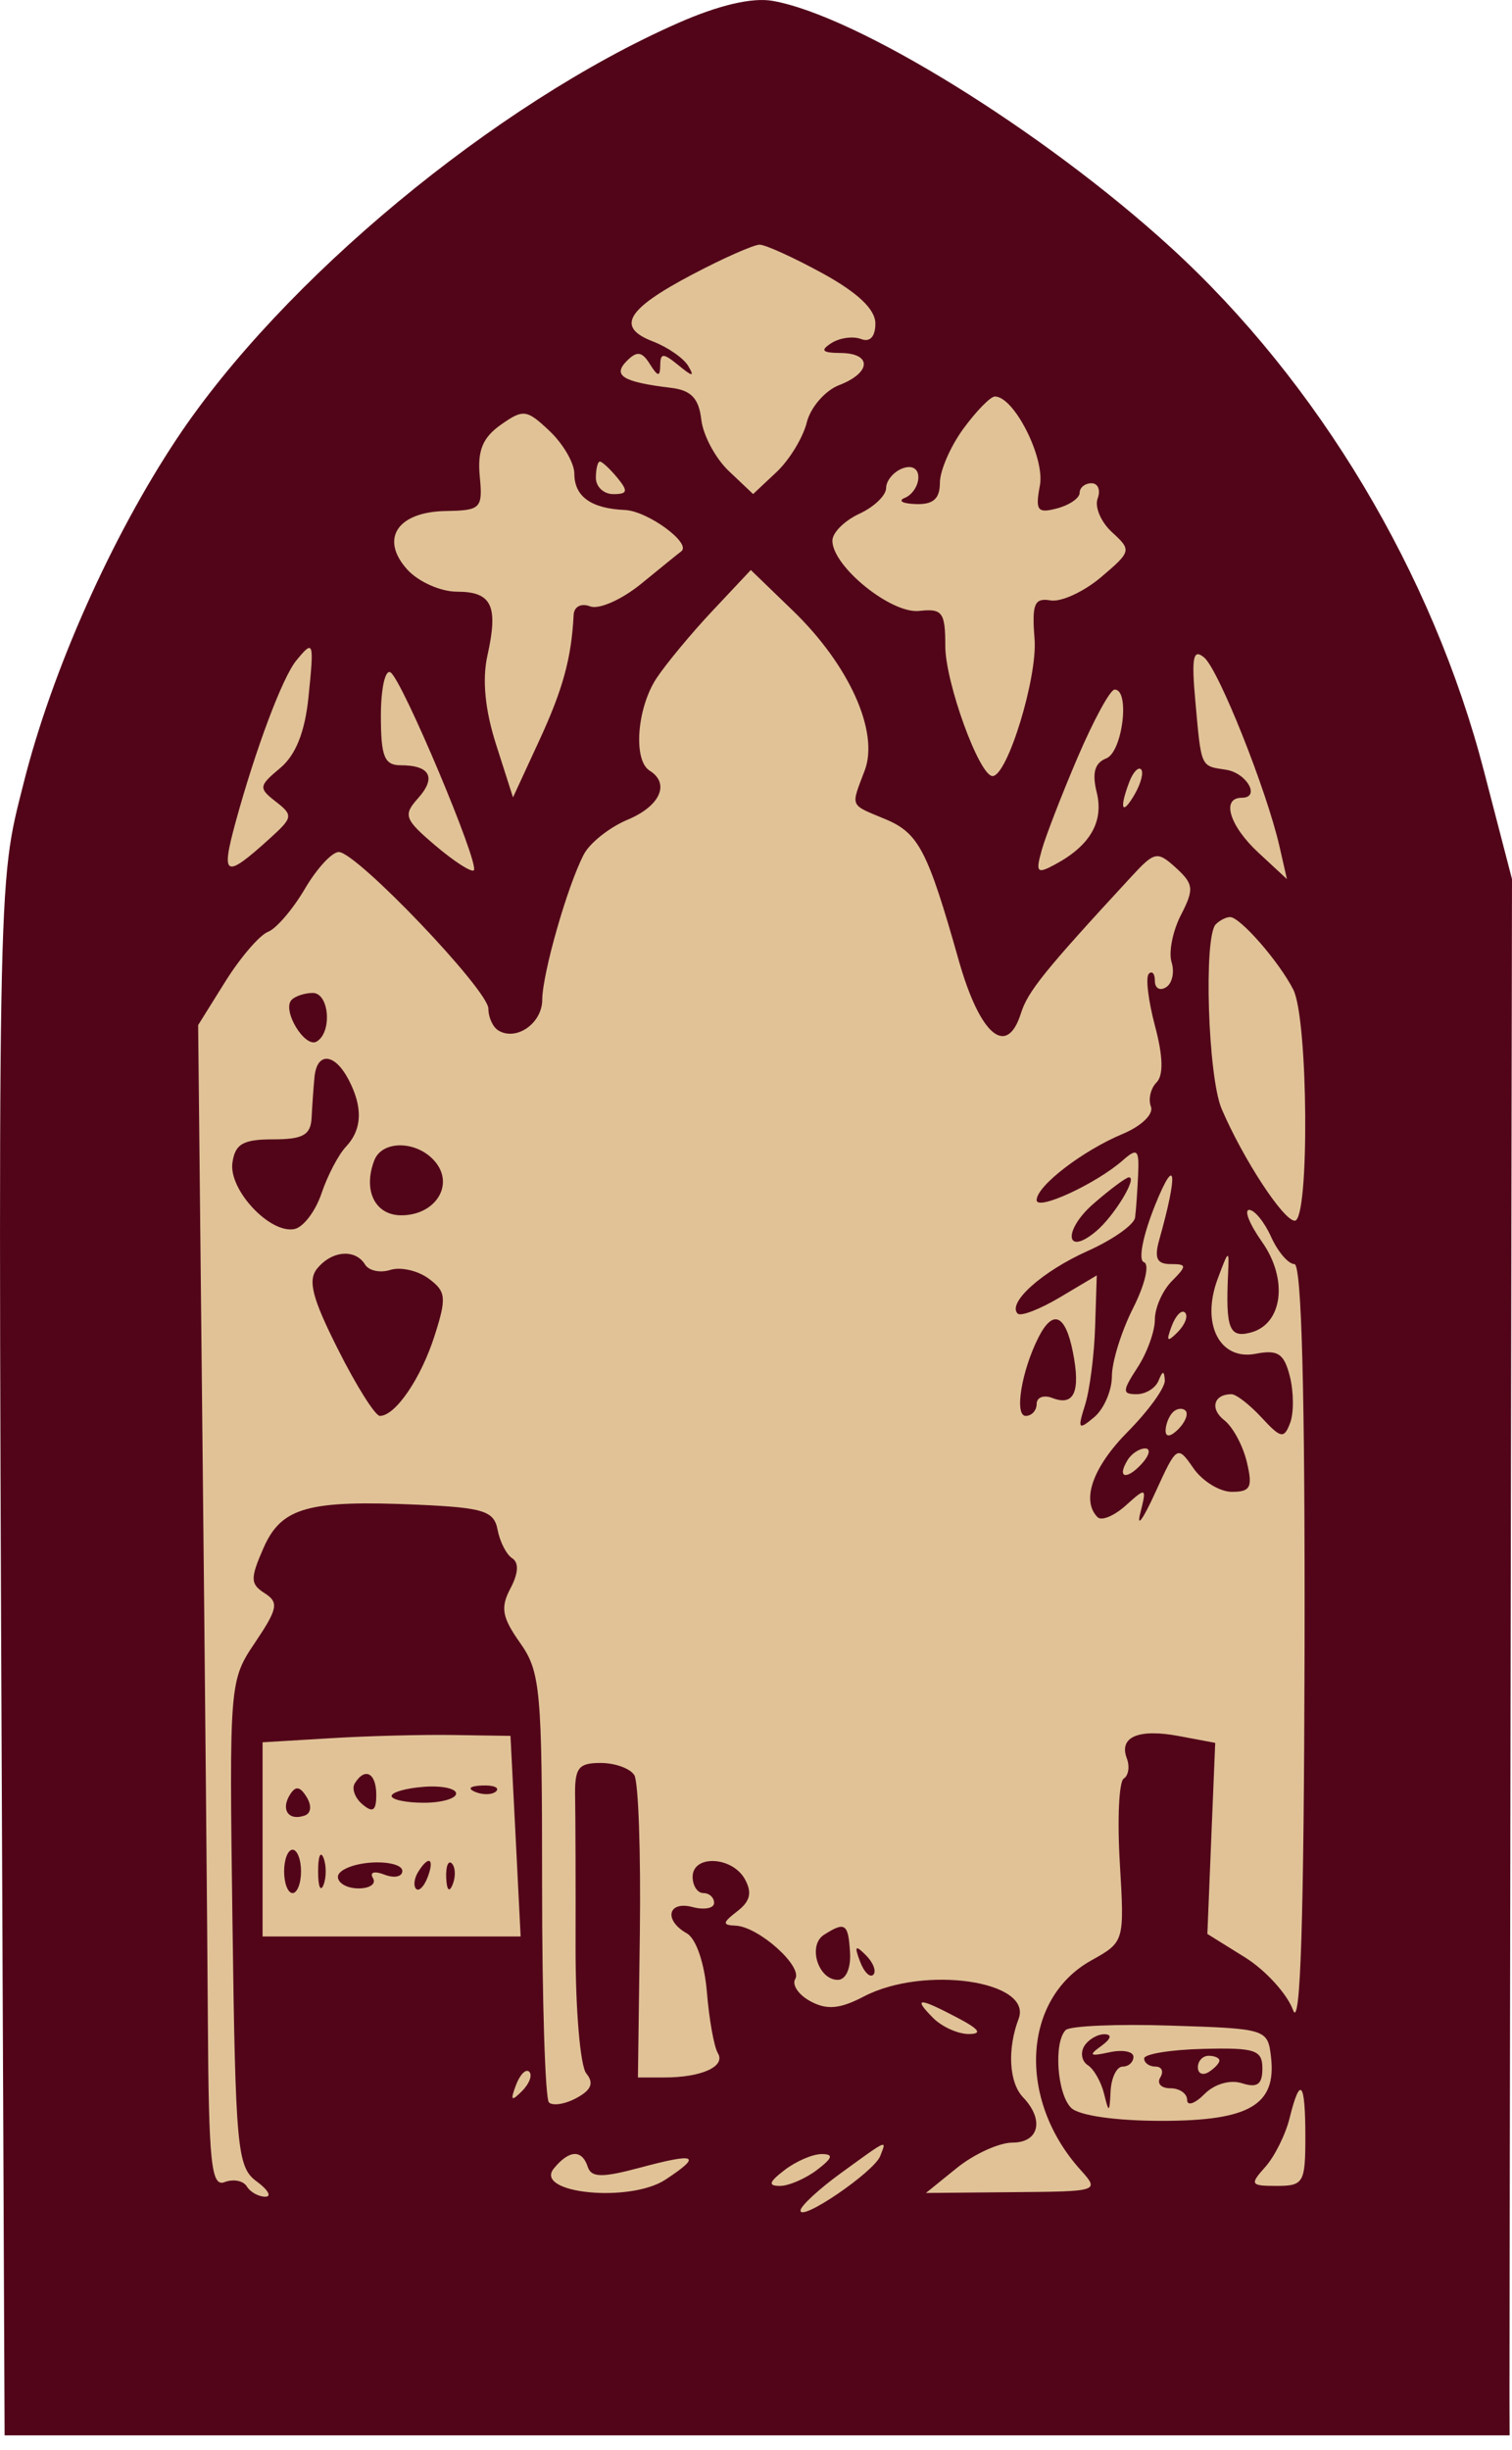 <?xml version="1.0" encoding="UTF-8"?> <svg xmlns="http://www.w3.org/2000/svg" width="21" height="34" viewBox="0 0 21 34" fill="none"><path d="M9.993 1.613L3.124 7.935L1.557 10.494V31.942H19.175V9.741L14.771 4.473L9.993 1.613Z" fill="#E0C296"></path><path fill-rule="evenodd" clip-rule="evenodd" d="M9.417 0.32C6.878 1.437 3.921 3.887 2.457 6.087C1.547 7.455 0.719 9.314 0.329 10.865C-0.04 12.33 -0.032 11.873 0.038 27.817L0.064 33.8H10.516H20.967L20.965 33.235C20.965 32.925 20.972 28.065 20.982 22.436L21 12.201L20.611 10.704C19.899 7.959 18.309 5.303 16.255 3.429C14.494 1.822 11.898 0.216 10.73 0.012C10.447 -0.038 9.981 0.071 9.417 0.32ZM9.611 3.812C8.696 4.294 8.552 4.542 9.071 4.74C9.275 4.819 9.495 4.971 9.559 5.08C9.65 5.232 9.618 5.23 9.425 5.071C9.21 4.896 9.172 4.896 9.17 5.071C9.168 5.234 9.137 5.23 9.026 5.053C8.916 4.877 8.846 4.868 8.705 5.01C8.504 5.213 8.65 5.302 9.321 5.383C9.599 5.416 9.706 5.529 9.74 5.823C9.765 6.041 9.937 6.362 10.123 6.538L10.46 6.857L10.785 6.552C10.963 6.385 11.152 6.075 11.205 5.864C11.257 5.654 11.46 5.42 11.655 5.345C12.103 5.173 12.114 4.902 11.673 4.899C11.418 4.897 11.388 4.864 11.547 4.762C11.663 4.688 11.848 4.663 11.958 4.705C12.083 4.754 12.158 4.673 12.158 4.49C12.158 4.294 11.916 4.064 11.429 3.796C11.027 3.576 10.632 3.396 10.55 3.396C10.468 3.396 10.045 3.583 9.611 3.812ZM13.381 5.949C13.201 6.194 13.054 6.532 13.054 6.701C13.054 6.923 12.96 7.005 12.718 6.996C12.533 6.99 12.466 6.95 12.569 6.909C12.671 6.867 12.755 6.739 12.755 6.624C12.755 6.501 12.664 6.451 12.531 6.502C12.408 6.55 12.307 6.673 12.307 6.774C12.307 6.876 12.139 7.037 11.934 7.131C11.729 7.226 11.561 7.393 11.561 7.504C11.561 7.861 12.378 8.522 12.767 8.479C13.088 8.443 13.129 8.497 13.129 8.965C13.129 9.472 13.602 10.772 13.786 10.771C13.992 10.769 14.411 9.403 14.369 8.868C14.33 8.38 14.366 8.295 14.591 8.333C14.738 8.358 15.053 8.213 15.292 8.011C15.714 7.653 15.718 7.636 15.445 7.387C15.291 7.246 15.201 7.035 15.245 6.919C15.289 6.803 15.251 6.707 15.16 6.707C15.069 6.707 14.995 6.767 14.995 6.84C14.995 6.913 14.854 7.01 14.681 7.056C14.408 7.128 14.377 7.086 14.443 6.738C14.515 6.355 14.085 5.503 13.818 5.503C13.757 5.503 13.56 5.704 13.381 5.949ZM6.955 5.896C6.704 6.073 6.63 6.254 6.663 6.608C6.706 7.057 6.679 7.084 6.197 7.092C5.521 7.102 5.272 7.476 5.655 7.903C5.808 8.073 6.119 8.212 6.346 8.212C6.831 8.212 6.924 8.406 6.77 9.097C6.695 9.433 6.736 9.852 6.891 10.336L7.125 11.067L7.489 10.279C7.818 9.568 7.937 9.133 7.967 8.535C7.973 8.419 8.072 8.367 8.197 8.416C8.318 8.463 8.638 8.321 8.907 8.101C9.176 7.881 9.425 7.679 9.462 7.652C9.61 7.542 8.997 7.092 8.679 7.078C8.21 7.058 7.977 6.891 7.977 6.574C7.977 6.428 7.823 6.162 7.634 5.983C7.315 5.681 7.268 5.675 6.955 5.896ZM8.276 6.632C8.276 6.756 8.385 6.858 8.518 6.858C8.717 6.858 8.727 6.817 8.575 6.632C8.472 6.508 8.363 6.406 8.332 6.406C8.301 6.406 8.276 6.508 8.276 6.632ZM9.897 8.476C9.605 8.786 9.255 9.208 9.119 9.412C8.846 9.825 8.791 10.552 9.023 10.696C9.309 10.874 9.169 11.188 8.718 11.376C8.469 11.48 8.196 11.695 8.111 11.854C7.885 12.28 7.533 13.508 7.531 13.878C7.529 14.205 7.167 14.455 6.919 14.3C6.844 14.253 6.783 14.118 6.783 13.999C6.783 13.742 4.952 11.825 4.705 11.825C4.611 11.825 4.398 12.056 4.233 12.338C4.067 12.62 3.838 12.888 3.722 12.933C3.606 12.978 3.34 13.287 3.131 13.62L2.752 14.227L2.812 19.987C2.846 23.155 2.879 26.787 2.887 28.059C2.899 30.025 2.934 30.358 3.12 30.285C3.241 30.239 3.379 30.265 3.428 30.345C3.476 30.424 3.592 30.488 3.685 30.488C3.778 30.488 3.723 30.392 3.564 30.275C3.294 30.077 3.271 29.825 3.229 26.695C3.184 23.349 3.186 23.325 3.545 22.793C3.858 22.327 3.875 22.239 3.676 22.112C3.476 21.985 3.474 21.908 3.659 21.486C3.908 20.919 4.275 20.816 5.811 20.884C6.717 20.925 6.862 20.971 6.911 21.232C6.942 21.397 7.033 21.575 7.114 21.627C7.209 21.687 7.2 21.836 7.09 22.044C6.948 22.311 6.972 22.446 7.224 22.802C7.507 23.203 7.529 23.453 7.529 26.159C7.529 27.768 7.572 29.126 7.624 29.179C7.676 29.231 7.848 29.204 8.007 29.118C8.214 29.006 8.252 28.91 8.143 28.777C8.059 28.675 7.992 27.884 7.994 27.019C7.996 26.154 7.993 25.226 7.988 24.957C7.979 24.536 8.028 24.468 8.342 24.468C8.542 24.468 8.753 24.544 8.81 24.637C8.867 24.73 8.901 25.712 8.887 26.819L8.86 28.833H9.228C9.745 28.833 10.083 28.679 9.97 28.495C9.918 28.409 9.849 28.028 9.818 27.648C9.785 27.248 9.668 26.907 9.541 26.834C9.215 26.651 9.274 26.377 9.62 26.468C9.784 26.511 9.918 26.485 9.918 26.41C9.918 26.335 9.851 26.274 9.769 26.274C9.687 26.274 9.62 26.172 9.62 26.048C9.62 25.739 10.169 25.763 10.345 26.08C10.449 26.267 10.42 26.388 10.24 26.526C10.033 26.686 10.029 26.718 10.217 26.726C10.536 26.74 11.153 27.291 11.045 27.466C10.996 27.547 11.091 27.687 11.257 27.776C11.485 27.899 11.665 27.883 12 27.708C12.835 27.273 14.348 27.493 14.147 28.02C13.988 28.44 14.014 28.903 14.208 29.107C14.507 29.42 14.433 29.736 14.062 29.737C13.877 29.737 13.531 29.895 13.293 30.086L12.86 30.436L14.069 30.425C15.269 30.415 15.275 30.413 15.005 30.113C14.127 29.137 14.199 27.741 15.156 27.209C15.618 26.951 15.618 26.951 15.553 25.855C15.517 25.252 15.541 24.725 15.608 24.684C15.674 24.643 15.693 24.516 15.65 24.403C15.537 24.105 15.814 23.988 16.382 24.096L16.878 24.189L16.823 25.515L16.769 26.841L17.29 27.165C17.576 27.343 17.877 27.673 17.959 27.898C18.062 28.182 18.11 26.669 18.119 22.925C18.126 19.355 18.079 17.544 17.978 17.544C17.894 17.544 17.749 17.375 17.655 17.168C17.562 16.961 17.424 16.792 17.35 16.792C17.275 16.792 17.355 16.991 17.528 17.236C17.894 17.754 17.816 18.377 17.371 18.494C17.075 18.573 17.022 18.439 17.056 17.695C17.073 17.332 17.067 17.334 16.913 17.747C16.678 18.372 16.938 18.886 17.44 18.789C17.751 18.729 17.835 18.786 17.916 19.108C17.969 19.324 17.971 19.613 17.918 19.75C17.834 19.972 17.79 19.964 17.523 19.675C17.358 19.497 17.17 19.35 17.104 19.35C16.856 19.35 16.8 19.553 17.005 19.712C17.122 19.803 17.263 20.063 17.317 20.291C17.401 20.641 17.369 20.705 17.11 20.705C16.942 20.705 16.701 20.558 16.576 20.378C16.352 20.055 16.345 20.059 16.045 20.716C15.878 21.083 15.784 21.213 15.836 21.006C15.928 20.642 15.921 20.638 15.637 20.893C15.476 21.039 15.299 21.112 15.244 21.057C15.013 20.824 15.178 20.36 15.667 19.867C15.954 19.577 16.184 19.258 16.178 19.157C16.169 19.019 16.148 19.02 16.091 19.162C16.049 19.266 15.912 19.35 15.787 19.35C15.585 19.35 15.586 19.307 15.799 18.979C15.932 18.776 16.04 18.476 16.04 18.313C16.04 18.15 16.146 17.911 16.275 17.781C16.488 17.566 16.486 17.544 16.257 17.544C16.067 17.544 16.029 17.461 16.101 17.206C16.363 16.277 16.334 16.009 16.047 16.716C15.874 17.144 15.805 17.49 15.888 17.518C15.969 17.546 15.902 17.829 15.739 18.152C15.576 18.473 15.443 18.9 15.443 19.1C15.443 19.3 15.332 19.556 15.197 19.669C14.977 19.853 14.964 19.836 15.07 19.5C15.135 19.294 15.198 18.805 15.21 18.413L15.233 17.701L14.722 18.005C14.441 18.172 14.176 18.274 14.134 18.231C13.986 18.082 14.477 17.644 15.107 17.362C15.456 17.206 15.752 16.997 15.765 16.898C15.778 16.798 15.797 16.533 15.807 16.308C15.824 15.954 15.796 15.927 15.597 16.102C15.226 16.429 14.398 16.811 14.398 16.656C14.398 16.46 15.034 15.971 15.594 15.737C15.853 15.629 16.025 15.463 15.985 15.359C15.946 15.257 15.981 15.105 16.063 15.023C16.161 14.924 16.154 14.659 16.041 14.237C15.948 13.887 15.909 13.562 15.956 13.515C16.002 13.469 16.04 13.513 16.04 13.615C16.04 13.716 16.11 13.756 16.195 13.702C16.281 13.649 16.315 13.493 16.272 13.355C16.229 13.217 16.287 12.923 16.401 12.701C16.587 12.34 16.579 12.27 16.333 12.045C16.073 11.809 16.037 11.816 15.713 12.167C14.507 13.472 14.276 13.759 14.18 14.062C13.984 14.685 13.61 14.367 13.316 13.329C12.883 11.8 12.76 11.562 12.294 11.368C11.794 11.159 11.815 11.209 12.01 10.693C12.212 10.158 11.795 9.231 11.013 8.476L10.428 7.911L9.897 8.476ZM4.116 9.166C3.923 9.4 3.552 10.389 3.272 11.411C3.063 12.177 3.123 12.203 3.756 11.629C4.068 11.346 4.073 11.314 3.831 11.126C3.589 10.938 3.593 10.909 3.891 10.66C4.106 10.481 4.234 10.163 4.284 9.68C4.364 8.896 4.357 8.873 4.116 9.166ZM16.604 9.755C16.686 10.66 16.673 10.63 17.026 10.683C17.316 10.726 17.512 11.072 17.247 11.072C16.957 11.072 17.076 11.463 17.48 11.836L17.874 12.201L17.771 11.749C17.593 10.967 16.926 9.295 16.725 9.126C16.57 8.997 16.546 9.12 16.604 9.755ZM5.29 9.934C5.29 10.499 5.338 10.621 5.564 10.621C5.974 10.621 6.064 10.791 5.806 11.079C5.596 11.314 5.617 11.37 6.049 11.737C6.309 11.958 6.548 12.111 6.581 12.079C6.664 11.994 5.586 9.433 5.424 9.332C5.35 9.286 5.29 9.557 5.29 9.934ZM14.967 10.512C14.747 11.027 14.522 11.607 14.468 11.8C14.381 12.111 14.403 12.134 14.657 11.996C15.142 11.735 15.333 11.402 15.232 10.996C15.165 10.727 15.205 10.588 15.364 10.526C15.592 10.438 15.698 9.563 15.48 9.571C15.418 9.573 15.188 9.997 14.967 10.512ZM15.685 10.852C15.541 11.231 15.584 11.328 15.76 11.023C15.847 10.872 15.887 10.717 15.848 10.678C15.81 10.639 15.736 10.718 15.685 10.852ZM16.886 12.828C16.715 13 16.777 14.95 16.968 15.392C17.269 16.092 17.826 16.942 17.983 16.942C18.189 16.942 18.171 14.142 17.962 13.734C17.764 13.346 17.225 12.728 17.084 12.728C17.03 12.728 16.941 12.773 16.886 12.828ZM4.051 13.876C3.91 14.018 4.237 14.557 4.401 14.454C4.617 14.32 4.571 13.781 4.344 13.781C4.235 13.781 4.103 13.824 4.051 13.876ZM4.368 14.948C4.354 15.093 4.336 15.347 4.328 15.512C4.316 15.753 4.208 15.813 3.793 15.813C3.375 15.813 3.265 15.877 3.228 16.138C3.175 16.512 3.747 17.125 4.088 17.058C4.212 17.034 4.381 16.812 4.465 16.564C4.548 16.317 4.701 16.025 4.804 15.916C5.032 15.674 5.043 15.364 4.837 14.976C4.644 14.613 4.402 14.599 4.368 14.948ZM5.198 16.106C5.039 16.523 5.209 16.867 5.574 16.867C6.045 16.867 6.312 16.449 6.047 16.127C5.802 15.829 5.308 15.817 5.198 16.106ZM15.19 16.704C14.762 17.075 14.795 17.448 15.223 17.089C15.472 16.881 15.802 16.34 15.68 16.34C15.641 16.34 15.42 16.504 15.19 16.704ZM4.407 17.604C4.271 17.768 4.335 18.015 4.697 18.733C4.951 19.238 5.212 19.651 5.276 19.651C5.492 19.651 5.848 19.129 6.037 18.535C6.205 18.008 6.196 17.924 5.952 17.744C5.802 17.634 5.563 17.58 5.422 17.625C5.281 17.67 5.122 17.637 5.07 17.55C4.934 17.33 4.611 17.356 4.407 17.604ZM16.274 18.403C16.193 18.618 16.21 18.635 16.357 18.488C16.459 18.385 16.505 18.264 16.459 18.218C16.413 18.171 16.33 18.255 16.274 18.403ZM14.424 18.56C14.188 19.025 14.085 19.651 14.246 19.651C14.329 19.651 14.398 19.576 14.398 19.485C14.398 19.393 14.496 19.356 14.617 19.403C14.919 19.52 15.01 19.315 14.901 18.764C14.797 18.241 14.624 18.167 14.424 18.56ZM16.289 19.601C16.234 19.656 16.189 19.772 16.189 19.857C16.189 19.951 16.259 19.942 16.366 19.835C16.463 19.737 16.508 19.622 16.466 19.579C16.423 19.536 16.344 19.546 16.289 19.601ZM15.661 20.264C15.508 20.513 15.645 20.548 15.859 20.314C15.965 20.198 15.986 20.103 15.905 20.103C15.825 20.103 15.715 20.175 15.661 20.264ZM4.581 24.125L3.647 24.181V25.529V26.876H5.439H7.231L7.161 25.484L7.09 24.092L6.302 24.08C5.868 24.073 5.094 24.093 4.581 24.125ZM4.927 24.752C4.882 24.825 4.931 24.957 5.036 25.044C5.179 25.164 5.226 25.131 5.226 24.911C5.226 24.606 5.068 24.522 4.927 24.752ZM4.024 24.913C3.898 25.12 4.01 25.275 4.231 25.198C4.321 25.167 4.332 25.061 4.259 24.941C4.165 24.79 4.105 24.782 4.024 24.913ZM5.439 24.926C5.439 24.978 5.641 25.02 5.887 25.02C6.133 25.02 6.335 24.962 6.335 24.892C6.335 24.822 6.133 24.78 5.887 24.799C5.641 24.817 5.439 24.875 5.439 24.926ZM6.606 24.872C6.713 24.915 6.842 24.91 6.892 24.86C6.941 24.81 6.853 24.774 6.696 24.781C6.522 24.788 6.487 24.824 6.606 24.872ZM3.946 25.973C3.946 26.139 3.999 26.274 4.063 26.274C4.128 26.274 4.181 26.139 4.181 25.973C4.181 25.807 4.128 25.672 4.063 25.672C3.999 25.672 3.946 25.807 3.946 25.973ZM4.418 25.973C4.418 26.18 4.451 26.265 4.493 26.161C4.534 26.058 4.534 25.888 4.493 25.785C4.451 25.681 4.418 25.766 4.418 25.973ZM4.693 26.048C4.693 26.137 4.822 26.209 4.98 26.209C5.138 26.209 5.228 26.145 5.18 26.066C5.13 25.984 5.199 25.963 5.34 26.018C5.477 26.071 5.588 26.047 5.588 25.966C5.588 25.884 5.387 25.833 5.141 25.852C4.894 25.871 4.693 25.959 4.693 26.048ZM5.806 25.983C5.752 26.071 5.74 26.176 5.779 26.215C5.818 26.255 5.89 26.183 5.939 26.055C6.04 25.79 5.954 25.743 5.806 25.983ZM6.197 26.061C6.205 26.236 6.24 26.272 6.288 26.152C6.331 26.043 6.325 25.913 6.276 25.863C6.226 25.813 6.191 25.902 6.197 26.061ZM11.444 26.853C11.215 26.999 11.362 27.478 11.636 27.478C11.747 27.478 11.819 27.32 11.806 27.102C11.783 26.696 11.738 26.665 11.444 26.853ZM11.944 27.221C12 27.37 12.083 27.453 12.129 27.407C12.175 27.361 12.129 27.239 12.027 27.137C11.88 26.989 11.863 27.007 11.944 27.221ZM12.958 28.005C13.081 28.129 13.304 28.23 13.454 28.23C13.648 28.229 13.604 28.165 13.298 28.004C12.758 27.72 12.676 27.72 12.958 28.005ZM14.801 28.175C14.632 28.346 14.681 29.058 14.876 29.254C14.982 29.361 15.494 29.435 16.134 29.435C17.352 29.435 17.73 29.215 17.653 28.55C17.608 28.16 17.591 28.155 16.257 28.113C15.514 28.089 14.859 28.117 14.801 28.175ZM15.059 28.398C15.003 28.49 15.025 28.609 15.108 28.662C15.191 28.714 15.293 28.893 15.334 29.058C15.401 29.332 15.41 29.328 15.425 29.021C15.435 28.835 15.51 28.682 15.592 28.682C15.674 28.682 15.742 28.621 15.742 28.546C15.742 28.471 15.59 28.443 15.405 28.484C15.136 28.543 15.114 28.526 15.294 28.397C15.432 28.297 15.449 28.235 15.34 28.233C15.242 28.232 15.116 28.306 15.059 28.398ZM15.891 28.569C15.891 28.631 15.962 28.682 16.049 28.682C16.136 28.682 16.166 28.75 16.115 28.833C16.064 28.916 16.127 28.983 16.255 28.983C16.383 28.983 16.488 29.056 16.488 29.145C16.488 29.233 16.596 29.197 16.728 29.064C16.868 28.923 17.085 28.86 17.25 28.913C17.462 28.981 17.533 28.93 17.533 28.709C17.533 28.451 17.434 28.418 16.712 28.436C16.261 28.447 15.892 28.507 15.891 28.569ZM16.637 28.691C16.637 28.779 16.704 28.809 16.787 28.758C16.869 28.706 16.936 28.635 16.936 28.598C16.936 28.561 16.869 28.532 16.787 28.532C16.704 28.532 16.637 28.604 16.637 28.691ZM7.166 28.939C7.085 29.154 7.102 29.171 7.249 29.023C7.352 28.921 7.397 28.8 7.351 28.754C7.305 28.707 7.222 28.791 7.166 28.939ZM17.911 29.397C17.855 29.625 17.703 29.93 17.573 30.075C17.355 30.319 17.366 30.338 17.734 30.338C18.104 30.338 18.13 30.293 18.13 29.661C18.13 28.886 18.059 28.8 17.911 29.397ZM11.678 30.161C11.373 30.383 11.122 30.615 11.118 30.678C11.11 30.846 12.139 30.145 12.225 29.924C12.316 29.691 12.343 29.679 11.678 30.161ZM7.693 30.095C7.407 30.442 8.749 30.577 9.244 30.25C9.757 29.912 9.674 29.874 8.884 30.086C8.365 30.225 8.213 30.223 8.164 30.075C8.083 29.828 7.906 29.836 7.693 30.095ZM10.898 30.117C10.679 30.284 10.663 30.338 10.832 30.338C10.955 30.338 11.186 30.238 11.346 30.117C11.565 29.95 11.581 29.896 11.412 29.896C11.288 29.896 11.057 29.995 10.898 30.117Z" fill="#520519"></path></svg> 